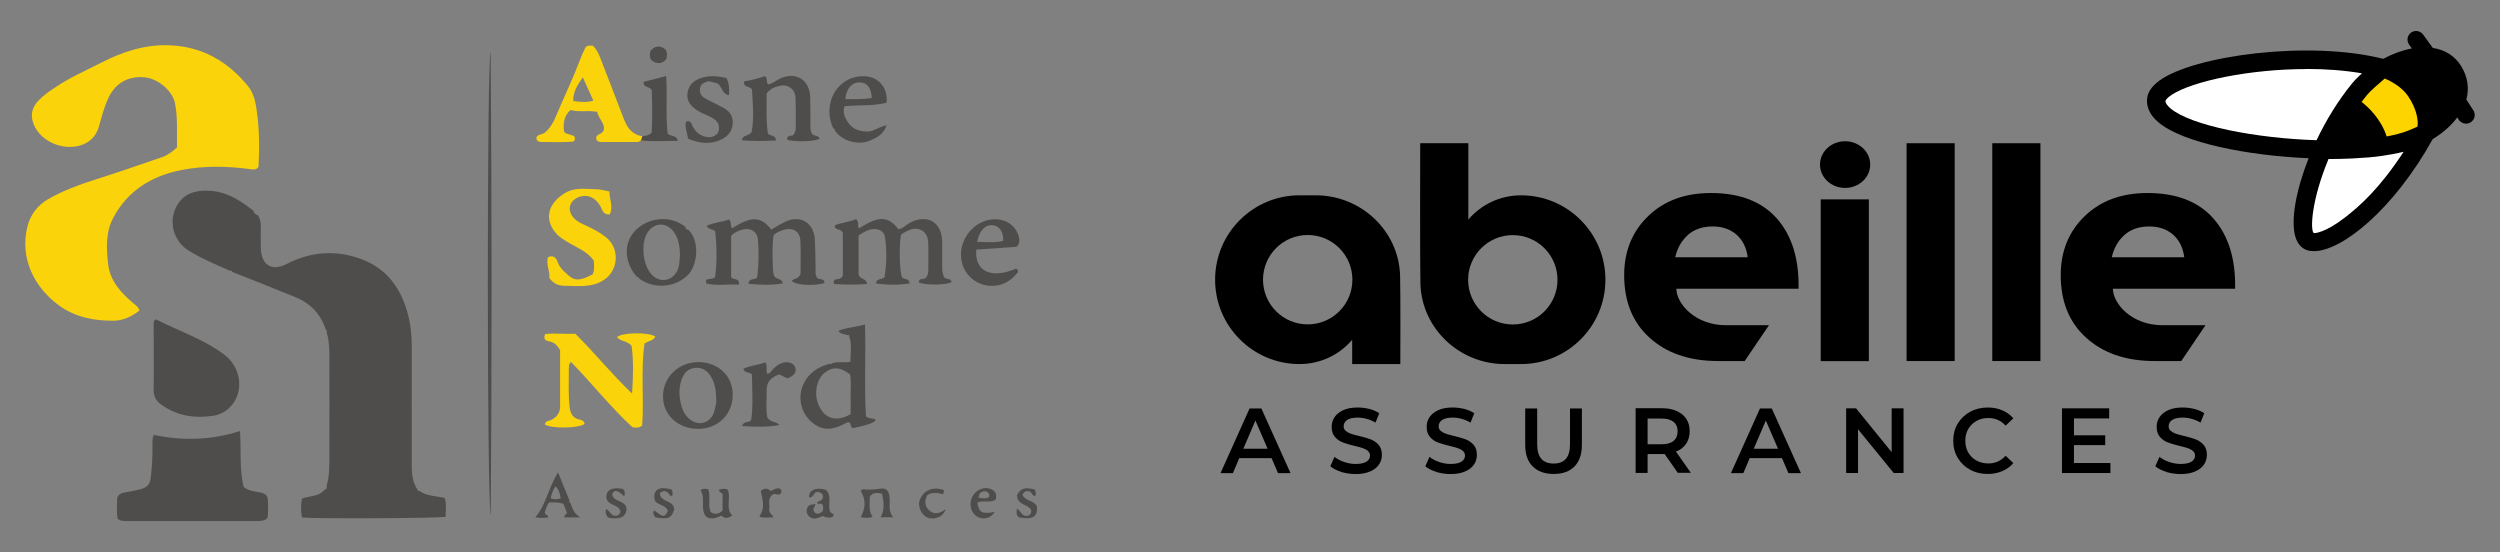 <?xml version="1.0" encoding="UTF-8"?>
<svg id="Calque_3" data-name="Calque 3" xmlns="http://www.w3.org/2000/svg" viewBox="0 0 240 53">
  <rect x="0" y="0" width="240" height="53" fill="#808080" stroke="none"/>
  <defs>
    <style>
      .cls-1 {
        fill: #fff;
      }

      .cls-2 {
        fill: #fdd300;
      }

      .cls-3 {
        fill: #fad30a;
      }

      .cls-4 {
        fill: #4e4d4c;
      }
    </style>
  </defs>
  <g>
    <path class="cls-4" d="m40.25,47.12c.72.53,1.61.47,2.44.69.21.61.08,1.21.09,1.8-.59.15-12.58.2-13.78.07-.15-.59-.11-1.18-.02-1.81.73-.29,1.62-.16,2.17-.86.17-.05.28-.14.19-.34.3-.97.28-1.98.28-2.98.02-3.26,0-6.53,0-9.79,0-.7-.07-1.38-.27-2.05.08-.1.05-.15-.07-.18-.48-1.52-1.49-2.56-2.94-3.15-2.01-.83-4.04-1.62-6.06-2.42,0-.13-.05-.16-.16-.09-1.36-.6-2.74-1.16-4.01-1.95-1.66-1.03-2.06-3.29-.8-4.79.63-.75,1.55-.97,2.5-.97,1.42,0,2.64.56,3.77,1.37.25.18.49.37.74.56.06.23.21.37.44.44.22.33.29.7.28,1.1-.02.67-.01,1.34,0,2.01.02,1.65,1.03,2.31,2.48,1.56,2.31-1.18,4.67-1.37,7.1-.49,2.59.94,3.95,2.93,4.59,5.51.24.98.32,1.98.32,2.99,0,3.61-.01,7.22,0,10.83,0,.97-.05,1.97.56,2.83,0,.11.04.15.15.11Z"/>
    <path class="cls-3" d="m16.99,14.16c-.03-1.43.09-2.85-.19-4.25-.24-1.19-1.63-2.38-2.94-2.49-1.62-.14-2.84.6-3.5,2.08-.39.87-.62,1.79-.88,2.7-.27.93-.96,1.59-2,1.82-1.82.4-3.86-.68-4.33-2.34-.23-.79-.01-1.43.51-1.99.49-.53,1.07-.92,1.67-1.32,1.39-.94,2.92-1.6,4.4-2.36,2.07-1.06,4.25-1.77,6.62-1.66,3.11.14,5.54,1.57,7.47,3.93.5.61.69,1.42.8,2.15.28,1.83.3,3.69.2,5.54,0,.05-.05.09-.08.14-.21.21-.47.16-.72.13-2.18-.3-4.39-.34-6.54.07-2.83.54-5.19,1.93-6.6,4.59-.75,1.41-.67,2.94-.5,4.45.19,1.65,1.25,2.77,2.44,3.78.21.18.47.32.56.68-.73.59-1.6.98-2.51.98-1.84,0-3.62-.32-5.18-1.45-2.42-1.75-3.81-4.57-3.06-7.58.28-1.13.96-2.05,1.99-2.64,1.41-.81,2.92-1.37,4.46-1.86,2.18-.69,4.34-1.44,6.5-2.18.51-.18.94-.51,1.42-.93Z"/>
    <path class="cls-4" d="m11.29,49.81c-.11-.7-.06-1.4-.04-2.04.15-.33.4-.44.7-.49.48-.08.96-.17,1.44-.29.79-.2,1.01-.47,1.1-1.27.11-1,.16-2,.15-3.01,0-.28-.05-.57.12-.96,2.74.58,5.5.52,8.28-.37.13,1.89-.07,3.68.35,5.36.52.44,1.12.43,1.66.55.46.1.67.32.67.78,0,.56.06,1.13-.04,1.66-.32.31-.69.29-1.05.29-4.12,0-8.25,0-12.37,0-.31,0-.62.04-.96-.21Z"/>
    <path class="cls-4" d="m14.87,30.71s.11-.05.15-.03c2.17,1.11,4.52,1.87,6.5,3.36,1.67,1.25,1.94,3.63.58,5.03-.45.46-1,.75-1.62.84-1.76.28-3.43.02-4.94-1.02-.53-.36-.8-.8-.79-1.48.03-2.09,0-4.18,0-6.26,0-.15-.02-.31.11-.43Z"/>
    <path class="cls-3" d="m56.1,40.7c-.54.43-3.21.46-3.79.05.03-.36.35-.32.57-.42.56-.27.89-.67.89-1.32,0-1.8,0-3.61,0-5.4-.26-.43-.54-.76-1.06-.84-.32-.05-.59-.22-.37-.7.95-.11,1.92.02,2.89-.03,1.84,1.82,3.45,3.83,5.45,5.74.11-1.69.15-3.19-.05-4.58-.43-.52-1.07-.4-1.4-.84.5-.45,2.98-.49,3.68-.06-.18.45-.68.4-1.04.69-.37,2.6-.03,5.28-.22,7.86-.34.27-.62.21-.94.16-2.09-1.92-3.86-4.18-5.9-6.27-.16.14-.2.34-.2.53,0,1.24-.06,2.47.06,3.71.07.7.29,1.18,1.04,1.32.17.03.35.11.41.39Z"/>
    <path class="cls-4" d="m67.78,26.89c.23-.17.57-.05.87-.27.18-1.46.18-2.93.01-4.39-.2-.28-.6-.14-.83-.54.71-.35,1.49-.36,2.16-.62.26.27.09.57.29.85,1.25-.78,2.55-1.54,3.76.12.44-.25.85-.51,1.28-.72,1.45-.74,2.8.02,2.9,1.64.06.95.05,1.9.08,2.86,0,.25-.06.52.12.81.09.29.76,0,.72.55-1.08.31-2.88.18-3.12-.23.2-.23.61-.14.83-.63,0-.95.04-2.08-.01-3.21-.05-.9-.72-1.3-1.58-1.05-.37.11-.74.24-1,.53-.15,1-.11,3.37.02,3.82.2.5.74.23.88.79-1.11.21-2.19.14-3.29.05,0-.68.77-.25.84-.75.13-1.15.15-2.33.05-3.5-.06-.77-.7-1.16-1.45-.97-.4.1-.78.26-1.12.6v3.95c.14.36.85.02.74.74-1.05-.05-2.11.14-3.16-.11.06-.1.05-.19,0-.29Z"/>
    <path class="cls-3" d="m52.74,26.67c.06-.64-.32-1.27-.15-1.96.53-.28.81.05.95.45.22.63.71,1,1.18,1.39.53.44,1.1.35,2.17-.21.21-.42.13-.89.11-1.33-.6-.85-1.54-1.2-2.37-1.69-.47-.28-.94-.55-1.29-.97-1.11-1.32-.74-2.81.87-3.8.99-.61,2.04-.39,3.08-.38.38,0,.76.13,1.22.21-.02.72.39,1.45.03,2.2-.64.07-.71-.42-.89-.76-.46-.87-1.29-1.22-2.11-.89-.91.37-1.12,1.26-.46,1.99.36.4.84.58,1.31.8.63.29,1.23.62,1.78,1.05,1.35,1.07,1.23,3.19-.22,4.12-1.15.74-2.42.56-3.67.55-.61,0-1.11-.16-1.54-.75Z"/>
    <path class="cls-4" d="m80.16,21.62c.67-.27,1.4-.3,2.02-.59.33.27.1.6.28.9,1.26-.77,2.56-1.61,3.79.08.43-.07.71-.41,1.06-.6,1.69-.93,3.14-.09,3.14,1.83,0,.8,0,1.6,0,2.4,0,.34.03.67.19.97.16.28.66.04.71.47-.5.3-2.53.32-3.15.03,0-.48.51-.23.66-.43.26-.27.26-.58.26-.89,0-.7,0-1.39,0-2.09,0-.6-.02-1.22-.61-1.57-.65-.37-1.24-.08-1.81.25-.09.05-.16.13-.22.19-.18,1.21-.11,3.49.1,4.02.17.31.68.03.74.62-1.08.16-2.14.16-3.23,0,.09-.58.64-.3.83-.62.19-1.27.23-2.55.04-3.82-.09-.59-.61-.85-1.24-.77-.33.04-.77.24-1.3.61v3.67c.1.62.74.35.81.98-1.08.09-2.13.08-3.18,0-.08-.4.13-.44.34-.46.19-.02.35-.07.52-.31v-4.13c-.14-.38-.61-.26-.79-.57.02-.01.05-.03.05-.04,0-.04-.01-.07-.02-.11Z"/>
    <path class="cls-4" d="m72.21,8.61c-.26-.4-.89-.18-.77-.8.69-.11,1.38-.29,2-.5.29.24.06.56.31.79.39-.06.71-.34,1.06-.52,1.51-.77,2.9.02,2.97,1.72.03.87.01,1.75.02,2.63,0,.31-.03.62.15.9.18.27.61.14.74.48-.42.27-2.16.34-3.11.12-.09-.54.5-.32.59-.49.32-.45.22-.85.22-1.22.01-.77.01-1.55-.02-2.32-.03-.81-.68-1.33-1.47-1.17-.48.1-.94.27-1.3.74.01,1.25-.08,2.55.12,3.84.21.29.71.1.79.67-1.09.07-2.17.09-3.31-.02.14-.56.67-.36.96-.78.24-1.31.11-2.76.03-4.08Z"/>
    <path class="cls-4" d="m47.1,4.98c.12,14.82.12,29.64.01,44.47-.36-.53-.38-43.85-.01-44.47Z"/>
    <path class="cls-4" d="m69.73,7.46c.3.57.28,1.08.26,1.68-.75-.1-.66-1.01-1.23-1.17-.25-.06-.5-.12-.74-.18-.42.12-.8.27-.83.79-.03.49.27.75.65.95.55.28,1.11.54,1.65.84.59.33.91.84.85,1.52-.06.7-.44,1.18-1.07,1.49-1.08.53-2.14.39-3.23-.07-.03-.55-.35-1.07-.17-1.64.44-.15.5.2.62.44.24.49.62.85,1.13.99.48.14.98.1,1.32-.37.28-.79-.14-1.23-.78-1.53-.42-.2-.85-.36-1.24-.61-.63-.41-1.05-.93-.91-1.72.12-.74.62-1.16,1.3-1.38.81-.27,1.61-.19,2.43,0Z"/>
    <path class="cls-4" d="m75.58,36.32c-.25-.12-.53-.25-.78-.38-.87.33-1.22.77-1.2,1.59.01.92-.1,1.84.07,2.56.37.53.86.33,1.15.71-1.17.22-2.34.18-3.59.1.17-.51.67-.28.88-.58.21-1.44.09-2.89.08-4.34-.18-.33-.66-.09-.84-.57.67-.34,1.44-.35,2.12-.63.24.38.04.76.18,1.11.29-.02.39-.29.56-.46.28-.27.58-.51.96-.61.54-.14,1.04.05,1.17.46.15.46-.1.81-.76,1.04Z"/>
    <path class="cls-4" d="m61.53,13.47c.04-.13.08-.25.12-.38.27-.08.58-.01.91-.36.08-1.33.05-2.78.01-4.08-.27-.42-.83-.21-.79-.79.69-.18,1.39-.36,2.17-.56.13,1.87-.06,3.69.14,5.49.21.37.82.08.98.73-1.21,0-2.37.1-3.53-.05Z"/>
    <path class="cls-4" d="m84.67,47.39c-.51-.1-.89-.13-1.17.3,0,.62-.15,1.29.27,1.95-.41.09-.77.09-1.14.01.46-.86.52-1.69,0-2.51.08-.14.21-.18.33-.17.57.09,1.12-.02,1.68-.07.58-.05.74.43.77.94.04.6-.16,1.24.34,1.82h-1.21c.41-.74.31-1.49.13-2.27Z"/>
    <path class="cls-4" d="m69.37,49v-1.56c0-.14-.34-.13-.35-.42.28-.12.56-.13.84-.02.35.8-.26,1.75.44,2.5-.33.17-.66.39-1.03,0-.21.08-.42.18-.64.23-.7.14-1.06-.15-1.13-.87-.06-.6.11-1.23-.25-1.8.25-.19.5-.13.74-.1.26.74-.06,1.52.23,2.19.42.28.77.21,1.15-.14Z"/>
    <path class="cls-4" d="m78.26,48.37c.07.25-.28.37-.14.7.21.37.51.28.84.02.08-.23.1-.45,0-.65-.15-.19-.37.01-.54-.14.09-.23.42-.13.57-.49.07-.3-.09-.54-.52-.59-.39.01-.37.62-.8.52-.04-.69.64-1,1.63-.72.55.58.21,1.33.34,1.96.02.28.33.26.4.45-.04.3-.53.35-1.06.11-.44.16-.89.45-1.34,0-.2-.2-.25-.44-.17-.71.1-.31.2-.37.79-.44Z"/>
    <path class="cls-4" d="m72.93,49.52c.55-.77.27-1.57.1-2.4.3-.23.61-.32.93,0,.34-.06.64-.42,1.01-.14.12.19.03.34-.07.45-.23.15-.42-.06-.65,0-.67.41-.28,1.1-.42,1.48.02.43.34.47.41.75-.48.02-.94.08-1.38-.06.06,0,.11-.02.08-.1Z"/>
    <path class="cls-4" d="m58.33,49.64c-.13-.22-.28-.45-.12-.78.35.21.48.73.97.65.23-.04.35-.2.38-.43-.09-.33-.36-.47-.65-.59-.42-.18-.8-.44-.69-.97.12-.57.6-.64,1.08-.65.18,0,.35.04.51.07.21.21.19.43.12.71-.21-.17-.37-.35-.58-.45-.27-.13-.5-.04-.58.26.07.43.42.52.71.66.41.18.74.42.65.91-.1.55-.52.73-1.03.73-.26,0-.52.02-.78-.11Z"/>
    <path class="cls-4" d="m64.37,47.62c-.24-.36-.5-.69-1.03-.29.02.92,1.37.64,1.38,1.59-.26.82-.55.96-1.78.75-.2-.19-.28-.41-.16-.68.96.7.97.7,1.34.07-.19-.59-.91-.53-1.24-.98-.27-1.02.32-1.44,1.58-1.1.15.2.12.43.07.66-.05-.06-.11-.09-.18-.02Z"/>
    <path class="cls-4" d="m97.61,47.58c.38-.71.68-.82,1.68-.61.03.05.09.11.11.18.04.15.08.3-.01.46-.32.02-.32-.37-.57-.44-.32-.07-.54.01-.65.36.29.59,1.09.5,1.38,1.08.07,1.03-.4,1.31-1.76,1.05-.23-.22-.23-.49-.16-.82.38.19.48.81,1.03.67.27-.07.36-.25.33-.55-.3-.57-1.31-.45-1.36-1.38Z"/>
    <path class="cls-4" d="m89.45,49.78c-.96-.04-1.4-1.18-1.14-1.82.37-.91,1.29-1.3,2.32-.9-.03.13-.06.26-.09.4q-.95-.31-1.53.08c-.23.49-.28.99.14,1.41.47.47,1,.4,1.64-.07-.26.73-.75.8-1.21.91-.04-.06-.09-.06-.14-.02Z"/>
    <path class="cls-4" d="m62.43,4.91c.34-.43.73-.55,1.19-.34.47.22.44.63.36,1.07-.29.41-.69.51-1.14.33-.48-.19-.51-.59-.4-1.06Z"/>
    <path class="cls-3" d="m59.95,11.58c-.79-2.03-1.55-4.07-2.35-6.09-.16-.4-.36-.8-.69-1.11-.24,0-.47-.06-.7.16-.39.76-.67,1.61-1.02,2.44-.59,1.42-1.25,2.81-1.84,4.23-.24.58-.55,1.09-1.03,1.51-.25.22-.67.13-.83.48,0,.31.19.43.44.43,1.07,0,2.15.06,3.17-.05.12-.23.13-.37,0-.53-.15-.05-.32-.11-.49-.16-.17-.05-.35-.08-.46-.26-.14-.87.09-1.65.63-2.07.81.24,1.67,0,2.55.18.12.66.82,1.14.61,1.8-.2.39-.62.29-.71.66,0,.43.32.43.64.43.98,0,1.96.01,2.94,0,.25,0,.52.05.73-.17.04-.13.08-.25.12-.38-.89-.14-1.4-.72-1.7-1.51Zm-4.92-1.88c-.02-.9.41-1.55.92-2.28.35.78.67,1.48,1.01,2.24-.65.2-1.26.13-1.93.04Z"/>
    <path class="cls-4" d="m83.13,39.94c-.17-2.85,0-5.79-.09-8.79-.88.27-1.72.26-2.57.62.29.38.66.27.91.42.12-.06.16-.02.15.11.28.8.1,1.61.11,2.43-.63.12-1.21-.05-1.75.14-.05.08-.11.12-.2.04-1.12.29-2.03.85-2.55,1.94-.55,1.15-.32,2.59.59,3.49.95.95,1.93,1.06,3.23.4.18-.09.35-.23.57-.19.21.13.07.48.36.55q2.13-.43,2.18-.81c-.25-.19-.62-.02-.95-.34Zm-1.47-2.1c.02.64,0,1.28,0,1.92-1.41.81-2.55.42-3.1-.95-.43-1.05-.17-2.38.57-3,.77-.63,1.53-.6,2.47.13.14.61.05,1.26.06,1.89Z"/>
    <path class="cls-4" d="m67.11,34.76c-1.92-.03-3.45,1.4-3.46,3.27-.02,1.77,1.4,3.11,3.3,3.14,1.92.03,3.37-1.34,3.39-3.22.03-1.82-1.33-3.15-3.24-3.19Zm1.48,4.67c-.33,1.24-1.59,1.58-2.52.69-.4-.38-.6-.88-.72-1.42-.18-.78-.17-1.53.09-2.28.21-.59.59-1.02,1.26-1.1.7-.08,1.19.26,1.54.82.39.63.5,1.34.52,2.19.04.3-.07.7-.18,1.09Z"/>
    <path class="cls-4" d="m66.09,22.05c-.2,0-.3-.09-.3-.29-.2-.12-.39-.26-.59-.36-1.41-.73-3.32-.34-4.35.89-.94,1.12-.9,2.71.09,4.05h.04s0,.04,0,.04c.05.07.1.13.16.2.1-.03.15,0,.15.11,1.43,1.11,3.54.94,4.78-.32.83-.85,1.19-3.12.02-4.32Zm-1.1,3.99c-.5.95-1.62,1.13-2.38.37-.89-.89-1.13-2.97-.47-4.05.63-1.03,1.84-1.07,2.54-.1.5.68.58,1.47.6,2.26-.06.53-.03,1.04-.28,1.52Z"/>
    <path class="cls-4" d="m97.55,25.78c-2.37,1.04-4.03.27-3.82-1.82,1.29-.09,2.59-.18,3.88-.27.29-.33.27-.6.21-.89-.22-1.03-1.12-1.74-2.25-1.75-2.28-.03-3.97,2.49-3.08,4.6.86,2.02,3.55,2.43,4.98.76.15-.17.45-.36.09-.62Zm-2.26-4.16c.65.06,1.05.62,1.02,1.51-.8.19-1.63.09-2.51.09.22-1.09.8-1.67,1.49-1.6Z"/>
    <path class="cls-4" d="m81.53,11.91c-.38-.5-.67-1.02-.46-1.71,1.37-.14,2.74,0,4.04-.34.16-1.41-.76-2.49-2.09-2.54-2.57-.11-4.17,2.56-3.02,5.02.12,0,.16.04.11.15.79,1.15,2.36,1.44,3.37,1.02.65-.27,1.31-.57,1.64-1.48-.77.13-1.24.62-1.88.6-.67-.03-1.28-.17-1.71-.73Zm1.02-4c.69.02,1.09.51,1.14,1.5-.87.14-1.7.11-2.54.11.09-1.02.64-1.63,1.39-1.61Z"/>
    <path class="cls-4" d="m54.75,48.25c-.11-.03-.14-.08-.07-.18-.35-.85-.69-1.69-1.11-2.72-.92,1.48-1.14,3.1-2.19,4.32.43.05.85.08,1.26,0-.03-.28-.34-.24-.34-.49.11-.3.16-.67.43-.94.46-.02.92-.04,1.36.14.11.28.21.54.32.8.04.21-.33.26-.22.49h1.53c-.66-.38-.78-.91-.97-1.41Zm-1.88-.41c.07-.4.19-.76.46-1.16.34.36.44.73.49,1.18-.36.07-.63.1-.95-.02Z"/>
    <path class="cls-4" d="m95.58,47.97c.15-.5-.02-.84-.45-1.02-.63-.27-1.42.05-1.77.7-.35.65-.2,1.48.35,1.88.6.44,1.41.26,1.78-.38-1.23.21-1.5.07-1.67-.91.59-.24,1.22.06,1.75-.26Zm-1.65-.2c.06-.44.29-.61.62-.6.29.01.45.19.41.53-.33.24-.65.12-1.03.07Z"/>
  </g>
  <g>
    <g>
      <path d="m237.45,10.61l-.68-1.05c.29-1.1.13-2.21-.51-3.23-.6-.96-1.53-1.55-2.71-1.73l-.93-1.28c-.27-.37-.79-.46-1.16-.19-.37.27-.45.79-.18,1.16l.26.36c-.94.18-1.88.53-2.75,1-7.05-1.8-18.19-.34-21.52,2.11-.74.55-1.14,1.17-1.16,1.83-.03.78.34,1.51,1.1,2.15,2.31,1.97,8.56,3.2,14.42,3.45-1.23,3.1-1.73,5.98-1.28,7.52.25.85.74,1.17,1.11,1.3.21.07.43.1.68.1,2.7,0,7.68-4.05,11.38-10.72,0-.01.02-.03.02-.04.97-.58,1.78-1.3,2.36-2.08l.14.22c.16.25.43.38.7.38.15,0,.31-.04.45-.13.39-.25.5-.77.25-1.15h0Z"/>
      <path class="cls-1" d="m222.1,22.36c.07.08,1.17-.05,2.99-1.46,1.49-1.15,3.36-2.82,5.66-6.33,0,0-1.58.4-3.35.54-2.33.19-3.86.15-3.86.15-1.64,3.94-1.76,6.74-1.44,7.1h0Z"/>
      <path class="cls-1" d="m221.44,6.63c-5.45,0-10.96,1.15-12.97,2.48-.45.3-.57.51-.58.56-.02.26.25.54.47.73,1.95,1.66,8.21,2.88,14.03,3.06.9-1.89,2.05-3.79,3.41-5.45.27-.33.59-.65.95-.97-1.68-.29-3.5-.42-5.32-.42h0Z"/>
      <path class="cls-2" d="m228.93,7.54l-.99.87c-.29.25-.54.5-.75.76-.16.2-.32.4-.48.61.68.53,1.86,1.64,2.41,3.32,0,0,.95-.18,1.56-.38.74-.24,1.4-.57,1.4-.57.09-.62-.08-1.69-.9-2.92-.57-.85-1.65-1.45-2.25-1.69h0Z"/>
    </g>
    <g>
      <path d="m122.07,43.98h-3.1l-.61,1.44h-1.19l2.79-6.21h1.13l2.8,6.21h-1.2s-.62-1.44-.62-1.44Zm-.38-.9l-1.17-2.71-1.16,2.71h2.33Z"/>
      <path d="m128.77,45.3c-.45-.14-.8-.32-1.06-.54l.4-.9c.25.2.57.37.93.49.37.13.74.19,1.11.19.46,0,.81-.08,1.03-.22.23-.15.34-.34.34-.58,0-.18-.06-.32-.19-.44-.13-.12-.29-.2-.48-.27-.2-.07-.46-.14-.8-.22-.47-.11-.86-.23-1.15-.34-.29-.11-.54-.29-.75-.53s-.31-.56-.31-.97c0-.34.09-.65.28-.93s.47-.5.84-.67c.38-.17.84-.25,1.38-.25.38,0,.75.05,1.12.14.37.1.68.23.95.41l-.36.9c-.27-.16-.56-.28-.85-.36-.29-.08-.58-.12-.86-.12-.46,0-.79.08-1.02.23-.22.15-.33.36-.33.61,0,.18.07.32.19.43.13.11.29.2.48.27.2.07.46.14.8.22.46.11.84.22,1.13.33s.55.29.76.53c.21.24.31.56.31.96,0,.34-.09.65-.28.93-.19.28-.47.5-.85.66-.38.17-.84.25-1.38.25-.48,0-.94-.07-1.39-.2"/>
      <path d="m137.89,45.3c-.45-.14-.8-.32-1.06-.54l.4-.9c.25.2.57.37.93.49.37.13.74.19,1.11.19.46,0,.81-.08,1.03-.22.23-.15.34-.34.34-.58,0-.18-.06-.32-.19-.44-.13-.12-.29-.2-.48-.27-.2-.07-.46-.14-.8-.22-.47-.11-.86-.23-1.15-.34-.29-.11-.54-.29-.75-.53s-.31-.56-.31-.97c0-.34.09-.65.28-.93.19-.28.47-.5.84-.67.38-.17.84-.25,1.38-.25.38,0,.75.05,1.12.14.37.1.68.23.95.41l-.36.9c-.27-.16-.56-.28-.85-.36-.29-.08-.58-.12-.86-.12-.46,0-.79.08-1.02.23-.22.15-.33.36-.33.61,0,.18.07.32.19.43.13.11.29.2.48.27.2.07.46.14.8.22.46.11.84.22,1.13.33s.55.29.76.53.31.56.31.96c0,.34-.09.65-.28.93-.19.28-.47.5-.85.66-.38.17-.84.25-1.38.25-.48,0-.94-.07-1.39-.2"/>
      <path d="m147.14,44.78c-.48-.48-.72-1.17-.72-2.07v-3.5h1.15v3.46c0,1.22.53,1.83,1.58,1.83s1.57-.61,1.57-1.83v-3.46h1.14v3.5c0,.9-.24,1.59-.71,2.07-.47.48-1.14.72-2,.72s-1.52-.24-2-.72"/>
      <path d="m161.08,45.41l-1.27-1.82c-.05,0-.13,0-.24,0h-1.4v1.81h-1.15v-6.21h2.55c.54,0,1,.09,1.4.27s.7.43.92.76.32.72.32,1.18-.12.87-.34,1.2c-.23.34-.55.59-.98.75l1.43,2.04h-1.24Zm-.42-4.91c-.26-.21-.64-.32-1.14-.32h-1.35v2.47h1.35c.5,0,.89-.11,1.14-.32.26-.22.39-.52.39-.92s-.13-.7-.39-.91"/>
      <path d="m171.07,43.98h-3.1l-.61,1.44h-1.19l2.79-6.21h1.13l2.8,6.21h-1.2l-.62-1.44h0Zm-.38-.9l-1.17-2.71-1.16,2.71h2.33Z"/>
      <polygon points="182.74 39.2 182.74 45.41 181.8 45.41 178.37 41.21 178.37 45.41 177.23 45.41 177.23 39.2 178.18 39.2 181.6 43.41 181.6 39.2 182.74 39.2"/>
      <path d="m189.13,45.09c-.5-.27-.9-.65-1.19-1.14-.29-.48-.43-1.03-.43-1.64s.14-1.16.43-1.64c.29-.48.69-.86,1.19-1.14.5-.27,1.07-.41,1.7-.41.51,0,.97.09,1.39.27.42.18.77.43,1.06.77l-.74.7c-.45-.49-1-.73-1.66-.73-.43,0-.81.09-1.14.28-.34.19-.6.45-.79.78-.19.33-.28.7-.28,1.12s.09.8.28,1.13c.19.33.45.59.79.77.34.19.72.28,1.14.28.66,0,1.21-.25,1.66-.74l.74.71c-.29.34-.65.59-1.07.77-.42.18-.89.27-1.4.27-.63,0-1.19-.14-1.7-.41"/>
      <polygon points="202.6 44.45 202.6 45.41 197.95 45.41 197.95 39.2 202.48 39.2 202.48 40.17 199.1 40.17 199.1 41.79 202.1 41.79 202.1 42.73 199.1 42.73 199.1 44.45 202.6 44.45"/>
      <path d="m207.97,45.3c-.45-.14-.8-.32-1.06-.54l.4-.9c.25.2.57.37.93.49s.74.19,1.11.19c.46,0,.81-.08,1.03-.22.23-.15.34-.34.34-.58,0-.18-.06-.32-.19-.44-.13-.12-.29-.2-.48-.27-.2-.07-.46-.14-.8-.22-.47-.11-.86-.23-1.15-.34-.29-.11-.54-.29-.75-.53-.21-.24-.31-.56-.31-.97,0-.34.09-.65.28-.93s.47-.5.84-.67c.38-.17.84-.25,1.38-.25.38,0,.75.05,1.12.14.37.1.68.23.95.41l-.36.9c-.27-.16-.56-.28-.85-.36-.29-.08-.58-.12-.86-.12-.46,0-.79.08-1.02.23-.22.15-.33.36-.33.61,0,.18.07.32.19.43.13.11.29.2.48.27.2.07.46.14.8.22.46.11.84.22,1.13.33.3.12.55.29.76.53s.31.56.31.96c0,.34-.09.65-.28.93-.19.28-.47.5-.85.66-.38.17-.84.25-1.38.25-.48,0-.94-.07-1.39-.2"/>
    </g>
    <g>
      <path d="m129.81,34.95h4.62s.03-6.34-.02-8.45c-.1-4.31-3.73-7.75-8.09-7.75h-1.57c-4.47,0-8.1,3.63-8.1,8.1,0,4.47,3.63,8.1,8.1,8.1,2.03,0,3.84-.9,5.06-2.33v2.33h0Zm-4.27-3.81c-2.37,0-4.29-1.92-4.29-4.29s1.92-4.29,4.29-4.29,4.29,1.92,4.29,4.29-1.92,4.29-4.29,4.29"/>
      <path d="m140.96,13.75h-4.62s-.03,11.34.02,13.45c.1,4.31,3.73,7.75,8.09,7.75h1.57c4.47,0,8.1-3.63,8.1-8.1,0-4.47-3.63-8.1-8.1-8.1-2.03,0-3.84.9-5.06,2.33v-7.34h0Zm4.27,8.82c2.37,0,4.29,1.92,4.29,4.29s-1.92,4.29-4.29,4.29-4.29-1.92-4.29-4.29,1.92-4.29,4.29-4.29"/>
      <path d="m160.93,27.72h11.73c.06-2.84-.63-5.09-2.07-6.73-1.44-1.64-3.56-2.46-6.34-2.46-2.49,0-4.5.74-6.03,2.22-1.53,1.48-2.3,3.37-2.3,5.66,0,2.55.82,4.56,2.46,6.03,1.54,1.38,3.64,2.22,6.57,2.22h2.54l2.33-3.44h-4.14c-2.98,0-4.75-2.1-4.75-3.51h0Zm1.11-5.17c.62-.54,1.41-.81,2.36-.81s1.69.26,2.3.78c.6.53.96,1.25,1.08,2.18h-6.96c.2-.89.61-1.6,1.23-2.15"/>
      <g>
        <rect x="174.79" y="19.14" width="4.62" height="15.53"/>
        <path d="m179.54,15.8c0,1.24-1.08,2.24-2.41,2.24s-2.41-1-2.41-2.24,1.08-2.24,2.41-2.24,2.41,1,2.41,2.24"/>
      </g>
      <rect x="183.03" y="13.75" width="4.62" height="20.91"/>
      <rect x="191.26" y="13.75" width="4.62" height="20.91"/>
      <path d="m202.84,27.72h11.73c.06-2.84-.63-5.09-2.07-6.73-1.44-1.64-3.56-2.46-6.34-2.46-2.49,0-4.5.74-6.03,2.22-1.53,1.48-2.3,3.37-2.3,5.66,0,2.55.82,4.56,2.46,6.03,1.54,1.38,3.64,2.22,6.57,2.22h2.54l2.33-3.44h-4.14c-2.98,0-4.75-2.1-4.75-3.51h0Zm1.11-5.17c.62-.54,1.41-.81,2.36-.81s1.69.26,2.3.78c.6.53.96,1.25,1.08,2.18h-6.96c.2-.89.61-1.6,1.23-2.15"/>
    </g>
  </g>
</svg>